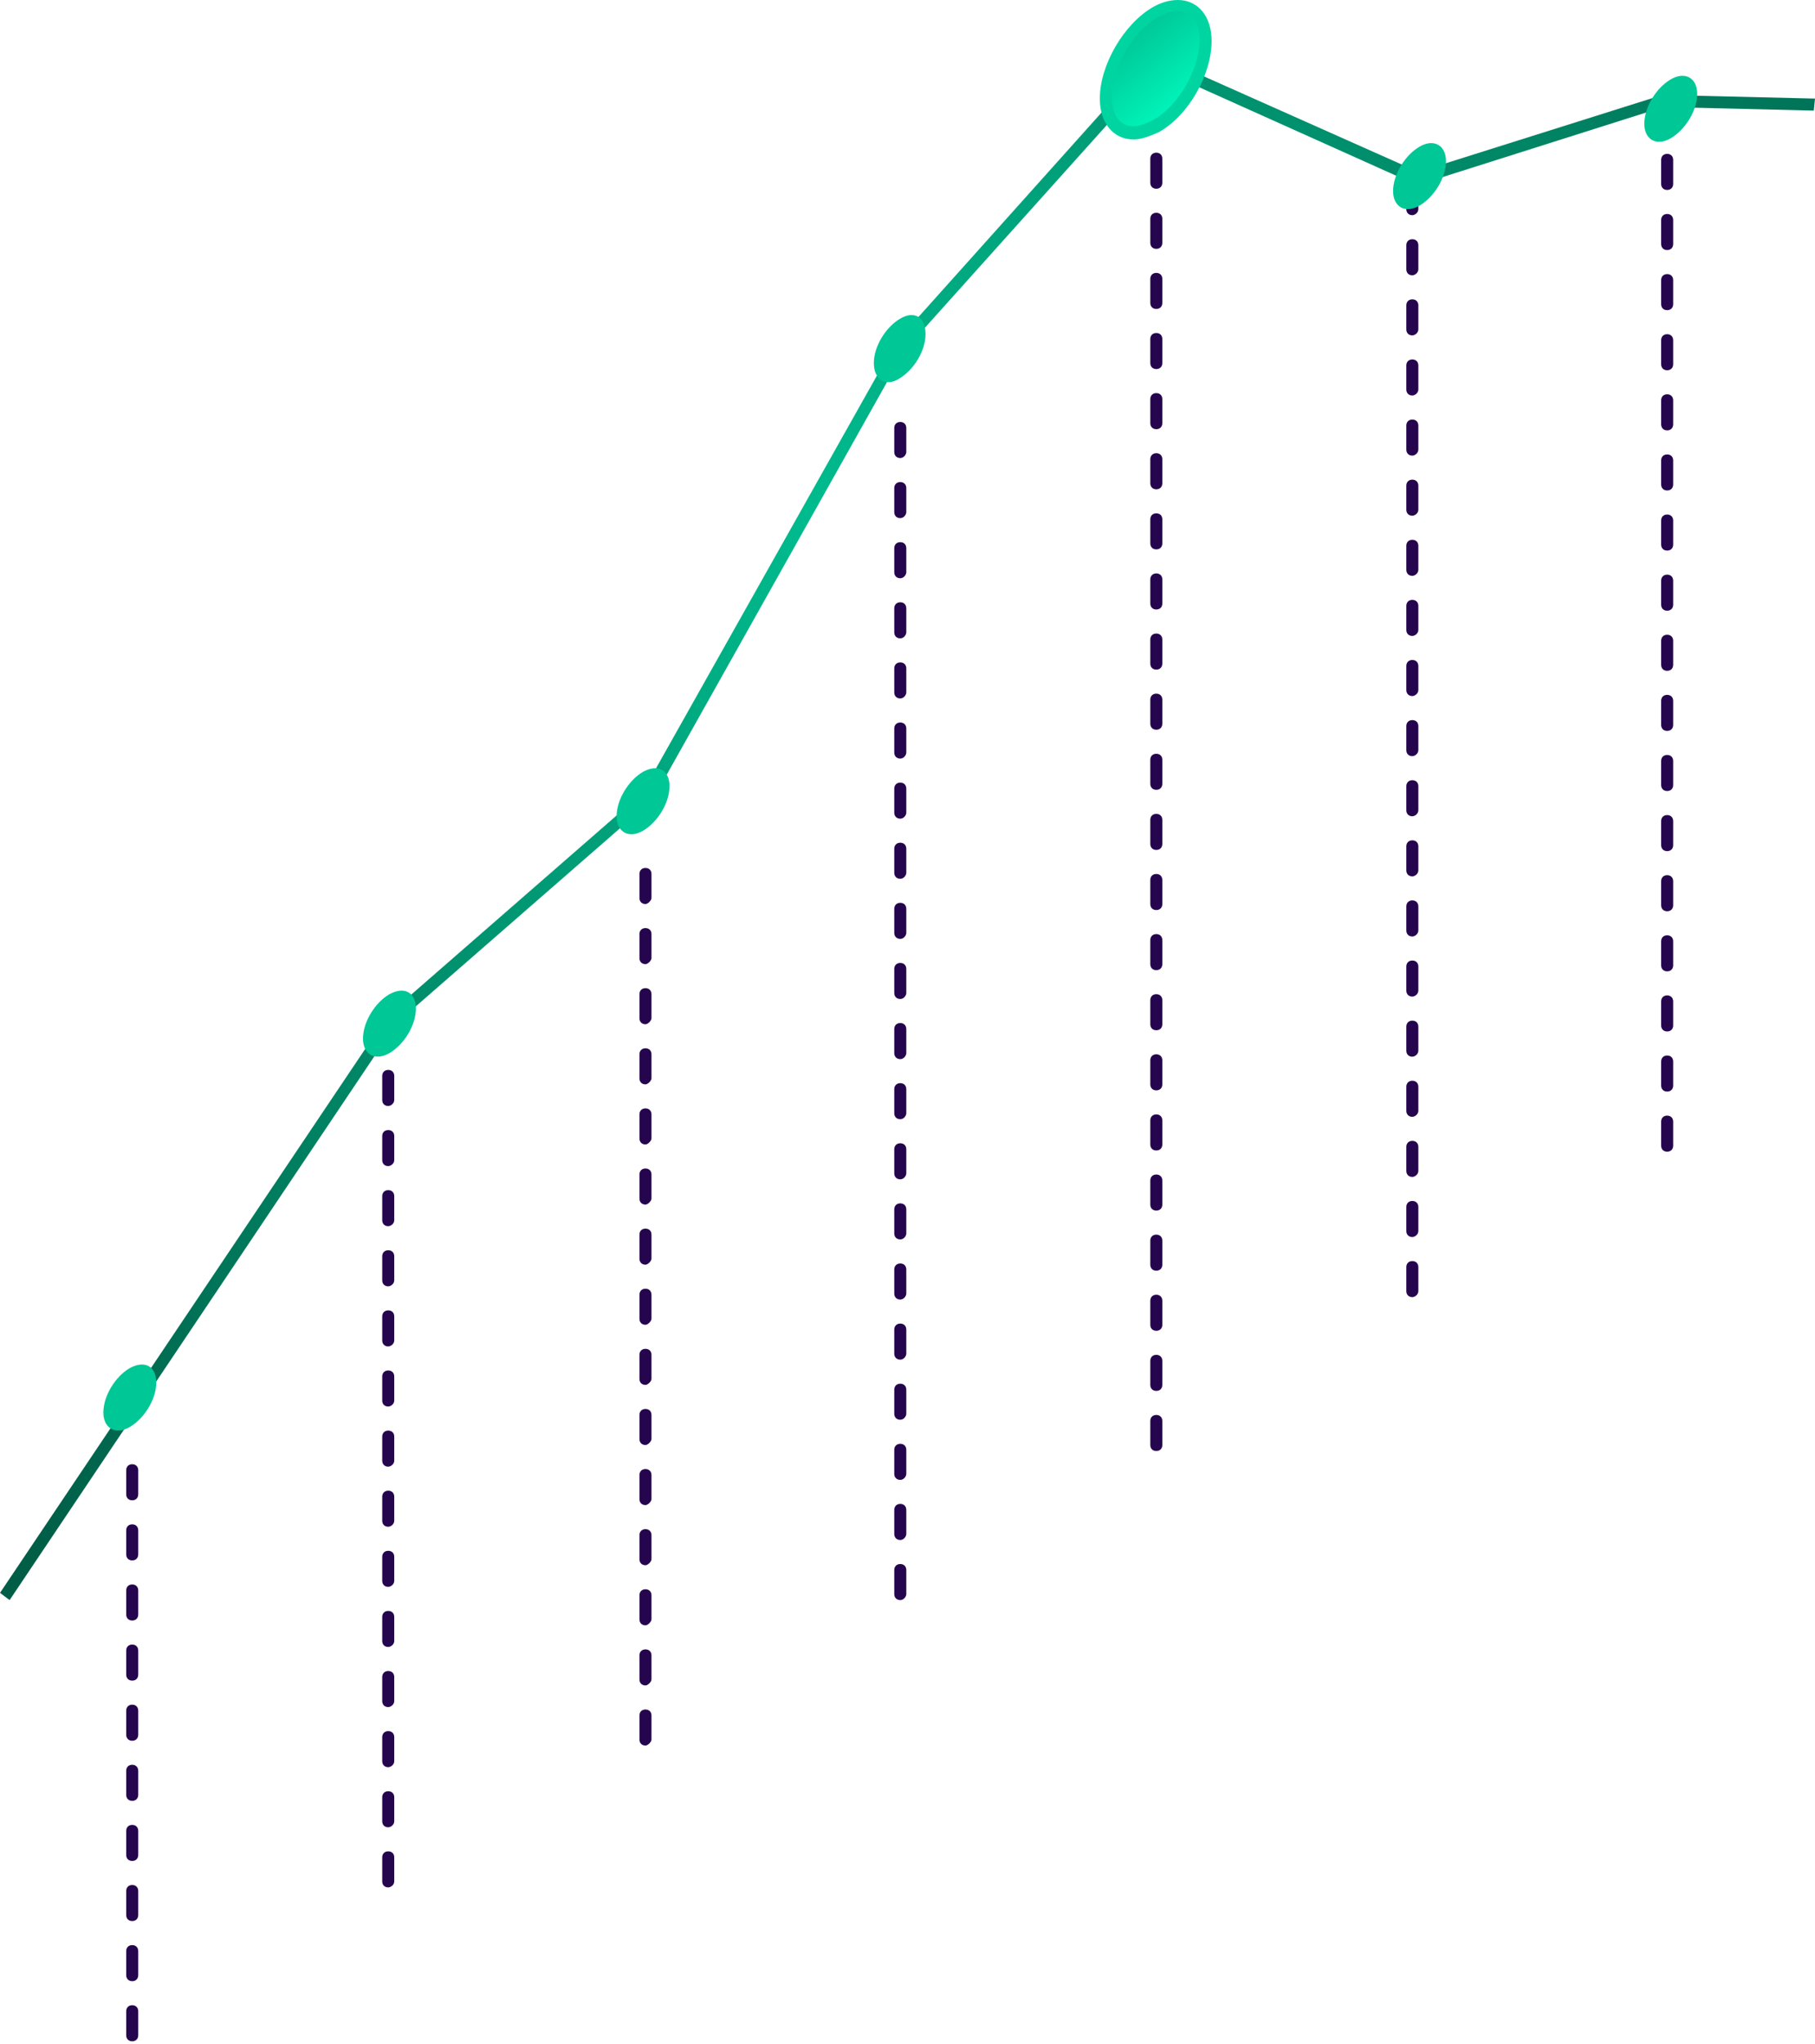<?xml version="1.0" encoding="UTF-8"?> <svg xmlns="http://www.w3.org/2000/svg" width="151" height="170" viewBox="0 0 151 170" fill="none"> <path d="M0.8 133.1L0 132.5L32.3 84.4L53.4 66L74.5 28.5L96 4.5L118 14.3L138.3 7.9H138.4L151 8.2L150.9 9.2L138.4 8.9L117.9 15.4L96.3 5.7L75.3 29.1L54.2 66.7H54.1L33 85.1L0.8 133.1Z" fill="url(#paint0_linear_220_260)"></path> <path d="M53.7 145.2C53.4 145.2 53.2 145 53.2 144.7V142.7C53.2 142.4 53.4 142.2 53.7 142.2C54 142.2 54.2 142.4 54.2 142.7V144.7C54.2 144.9 53.9 145.2 53.7 145.2ZM53.7 140.2C53.4 140.2 53.2 140 53.2 139.7V137.7C53.2 137.4 53.4 137.2 53.7 137.2C54 137.2 54.2 137.4 54.2 137.7V139.7C54.2 139.9 53.9 140.2 53.7 140.2ZM53.7 135.2C53.4 135.2 53.2 135 53.2 134.7V132.7C53.2 132.4 53.4 132.2 53.7 132.2C54 132.2 54.2 132.4 54.2 132.7V134.7C54.2 134.9 53.9 135.2 53.7 135.2ZM53.7 130.2C53.4 130.2 53.2 130 53.2 129.7V127.7C53.2 127.4 53.4 127.2 53.7 127.2C54 127.2 54.2 127.4 54.2 127.7V129.7C54.2 129.9 53.9 130.2 53.7 130.2ZM53.7 125.2C53.4 125.2 53.2 125 53.2 124.7V122.7C53.2 122.4 53.4 122.2 53.7 122.2C54 122.2 54.2 122.4 54.2 122.7V124.7C54.2 124.9 53.9 125.2 53.7 125.2ZM53.7 120.2C53.4 120.2 53.2 120 53.2 119.7V117.7C53.2 117.4 53.4 117.2 53.7 117.2C54 117.2 54.2 117.4 54.2 117.7V119.7C54.2 119.9 53.9 120.2 53.7 120.2ZM53.7 115.2C53.4 115.2 53.2 115 53.2 114.7V112.7C53.2 112.4 53.4 112.2 53.7 112.2C54 112.2 54.2 112.4 54.2 112.7V114.7C54.2 114.9 53.9 115.2 53.7 115.2ZM53.7 110.2C53.4 110.2 53.2 110 53.2 109.7V107.7C53.2 107.4 53.4 107.2 53.7 107.2C54 107.2 54.2 107.4 54.2 107.7V109.7C54.2 109.9 53.9 110.2 53.7 110.2ZM53.7 105.2C53.4 105.2 53.2 105 53.2 104.7V102.7C53.2 102.4 53.4 102.2 53.7 102.2C54 102.2 54.2 102.4 54.2 102.7V104.7C54.2 104.9 53.9 105.2 53.7 105.2ZM53.7 100.2C53.4 100.2 53.2 100 53.2 99.7V97.7C53.2 97.4 53.4 97.2 53.7 97.2C54 97.2 54.2 97.4 54.2 97.7V99.7C54.2 99.9 53.9 100.2 53.7 100.2ZM53.7 95.2C53.4 95.2 53.2 95 53.2 94.7V92.7C53.2 92.4 53.4 92.2 53.7 92.2C54 92.2 54.2 92.4 54.2 92.7V94.7C54.2 94.9 53.9 95.2 53.7 95.2ZM53.7 90.2C53.4 90.2 53.2 90 53.2 89.7V87.7C53.2 87.4 53.4 87.2 53.7 87.2C54 87.2 54.2 87.4 54.2 87.7V89.7C54.2 89.9 53.9 90.2 53.7 90.2ZM53.7 85.2C53.4 85.2 53.2 85 53.2 84.7V82.7C53.2 82.4 53.4 82.2 53.7 82.2C54 82.2 54.2 82.4 54.2 82.7V84.7C54.2 84.9 53.9 85.2 53.7 85.2ZM53.7 80.2C53.4 80.2 53.2 80 53.2 79.7V77.7C53.2 77.4 53.4 77.2 53.7 77.2C54 77.2 54.2 77.4 54.2 77.7V79.7C54.2 79.9 53.9 80.2 53.7 80.2ZM53.7 75.2C53.4 75.2 53.2 75 53.2 74.7V72.7C53.2 72.4 53.4 72.2 53.7 72.2C54 72.2 54.2 72.4 54.2 72.7V74.7C54.2 74.9 53.9 75.2 53.7 75.2Z" fill="#25054D"></path> <path d="M11 169.8C10.7 169.8 10.5 169.6 10.5 169.3V167.3C10.5 167 10.7 166.8 11 166.8C11.3 166.8 11.5 167 11.5 167.3V169.3C11.5 169.6 11.3 169.8 11 169.8ZM11 164.8C10.7 164.8 10.5 164.6 10.5 164.3V162.3C10.5 162 10.7 161.8 11 161.8C11.3 161.8 11.5 162 11.5 162.3V164.3C11.5 164.6 11.3 164.8 11 164.8ZM11 159.8C10.7 159.8 10.5 159.6 10.5 159.3V157.3C10.5 157 10.7 156.8 11 156.8C11.3 156.8 11.5 157 11.5 157.3V159.3C11.5 159.6 11.3 159.8 11 159.8ZM11 154.8C10.7 154.8 10.5 154.6 10.5 154.3V152.3C10.5 152 10.7 151.8 11 151.8C11.3 151.8 11.5 152 11.5 152.3V154.3C11.5 154.6 11.3 154.8 11 154.8ZM11 149.8C10.7 149.8 10.5 149.6 10.5 149.3V147.3C10.5 147 10.7 146.8 11 146.8C11.3 146.8 11.5 147 11.5 147.3V149.3C11.5 149.6 11.3 149.8 11 149.8ZM11 144.8C10.7 144.8 10.5 144.6 10.5 144.3V142.3C10.5 142 10.7 141.8 11 141.8C11.3 141.8 11.5 142 11.5 142.3V144.3C11.5 144.6 11.3 144.8 11 144.8ZM11 139.8C10.7 139.8 10.5 139.6 10.5 139.3V137.3C10.5 137 10.7 136.8 11 136.8C11.3 136.8 11.5 137 11.5 137.3V139.3C11.5 139.6 11.3 139.8 11 139.8ZM11 134.8C10.7 134.8 10.5 134.6 10.5 134.3V132.3C10.5 132 10.7 131.8 11 131.8C11.3 131.8 11.5 132 11.5 132.3V134.3C11.5 134.6 11.3 134.8 11 134.8ZM11 129.8C10.7 129.8 10.5 129.6 10.5 129.3V127.3C10.5 127 10.7 126.8 11 126.8C11.3 126.8 11.5 127 11.5 127.3V129.3C11.5 129.6 11.3 129.8 11 129.8ZM11 124.8C10.7 124.8 10.5 124.6 10.5 124.3V122.3C10.5 122 10.7 121.8 11 121.8C11.3 121.8 11.5 122 11.5 122.3V124.3C11.5 124.6 11.3 124.8 11 124.8Z" fill="#25054D"></path> <path d="M32.3 157C32 157 31.8 156.8 31.8 156.5V154.5C31.8 154.2 32 154 32.3 154C32.6 154 32.8 154.2 32.8 154.5V156.5C32.8 156.8 32.5 157 32.3 157ZM32.3 152C32 152 31.8 151.8 31.8 151.5V149.5C31.8 149.2 32 149 32.3 149C32.6 149 32.8 149.2 32.8 149.5V151.5C32.8 151.8 32.5 152 32.3 152ZM32.3 147C32 147 31.8 146.8 31.8 146.5V144.5C31.8 144.2 32 144 32.3 144C32.6 144 32.8 144.2 32.8 144.5V146.5C32.8 146.8 32.5 147 32.3 147ZM32.3 142C32 142 31.8 141.8 31.8 141.5V139.5C31.8 139.2 32 139 32.3 139C32.6 139 32.8 139.2 32.8 139.5V141.5C32.8 141.8 32.5 142 32.3 142ZM32.3 137C32 137 31.8 136.8 31.8 136.5V134.5C31.8 134.2 32 134 32.3 134C32.6 134 32.8 134.2 32.8 134.5V136.5C32.8 136.8 32.5 137 32.3 137ZM32.3 132C32 132 31.8 131.8 31.8 131.5V129.5C31.8 129.2 32 129 32.3 129C32.6 129 32.8 129.2 32.8 129.5V131.5C32.8 131.8 32.5 132 32.3 132ZM32.3 127C32 127 31.8 126.8 31.8 126.5V124.5C31.8 124.2 32 124 32.3 124C32.6 124 32.8 124.2 32.8 124.5V126.5C32.8 126.8 32.5 127 32.3 127ZM32.3 122C32 122 31.8 121.8 31.8 121.5V119.5C31.8 119.2 32 119 32.3 119C32.6 119 32.8 119.2 32.8 119.5V121.5C32.8 121.8 32.5 122 32.3 122ZM32.3 117C32 117 31.8 116.8 31.8 116.5V114.5C31.8 114.2 32 114 32.3 114C32.6 114 32.8 114.2 32.8 114.5V116.5C32.8 116.8 32.5 117 32.3 117ZM32.3 112C32 112 31.8 111.8 31.8 111.5V109.5C31.8 109.2 32 109 32.3 109C32.6 109 32.8 109.2 32.8 109.5V111.5C32.8 111.8 32.5 112 32.3 112ZM32.3 107C32 107 31.8 106.8 31.8 106.5V104.5C31.8 104.2 32 104 32.3 104C32.6 104 32.8 104.2 32.8 104.5V106.5C32.8 106.8 32.5 107 32.3 107ZM32.3 102C32 102 31.8 101.8 31.8 101.5V99.5C31.8 99.2 32 99 32.3 99C32.6 99 32.8 99.2 32.8 99.5V101.5C32.8 101.8 32.5 102 32.3 102ZM32.3 97C32 97 31.8 96.8 31.8 96.5V94.5C31.8 94.2 32 94 32.3 94C32.6 94 32.8 94.2 32.8 94.5V96.5C32.8 96.8 32.5 97 32.3 97ZM32.3 92C32 92 31.8 91.8 31.8 91.5V89.5C31.8 89.2 32 89 32.3 89C32.6 89 32.8 89.2 32.8 89.5V91.5C32.8 91.8 32.5 92 32.3 92Z" fill="#25054D"></path> <path d="M74.9 133.1C74.6 133.1 74.4 132.9 74.4 132.6V130.6C74.4 130.3 74.6 130.1 74.9 130.1C75.2 130.1 75.4 130.3 75.4 130.6V132.6C75.4 132.8 75.2 133.1 74.9 133.1ZM74.9 128.1C74.6 128.1 74.4 127.9 74.4 127.6V125.6C74.4 125.3 74.6 125.1 74.9 125.1C75.2 125.1 75.4 125.3 75.4 125.6V127.6C75.4 127.8 75.2 128.1 74.9 128.1ZM74.9 123.1C74.6 123.1 74.4 122.9 74.4 122.6V120.6C74.4 120.3 74.6 120.1 74.9 120.1C75.2 120.1 75.4 120.3 75.4 120.6V122.6C75.4 122.8 75.2 123.1 74.9 123.1ZM74.9 118.1C74.6 118.1 74.4 117.9 74.4 117.6V115.6C74.4 115.3 74.6 115.1 74.9 115.1C75.2 115.1 75.4 115.3 75.4 115.6V117.6C75.4 117.8 75.2 118.1 74.9 118.1ZM74.9 113.1C74.6 113.1 74.4 112.9 74.4 112.6V110.6C74.4 110.3 74.6 110.1 74.9 110.1C75.2 110.1 75.4 110.3 75.4 110.6V112.6C75.4 112.8 75.2 113.1 74.9 113.1ZM74.9 108.1C74.6 108.1 74.4 107.9 74.4 107.6V105.6C74.4 105.3 74.6 105.1 74.9 105.1C75.2 105.1 75.4 105.3 75.4 105.6V107.6C75.4 107.8 75.2 108.1 74.9 108.1ZM74.9 103.1C74.6 103.1 74.4 102.9 74.4 102.6V100.6C74.4 100.3 74.6 100.1 74.9 100.1C75.2 100.1 75.4 100.3 75.4 100.6V102.6C75.4 102.8 75.2 103.1 74.9 103.1ZM74.9 98.1C74.6 98.1 74.4 97.9 74.4 97.6V95.6C74.4 95.3 74.6 95.1 74.9 95.1C75.2 95.1 75.4 95.3 75.4 95.6V97.6C75.4 97.8 75.2 98.1 74.9 98.1ZM74.9 93.1C74.6 93.1 74.4 92.9 74.4 92.6V90.6C74.4 90.3 74.6 90.1 74.9 90.1C75.2 90.1 75.4 90.3 75.4 90.6V92.6C75.4 92.8 75.2 93.1 74.9 93.1ZM74.9 88.1C74.6 88.1 74.4 87.9 74.4 87.6V85.6C74.4 85.3 74.6 85.1 74.9 85.1C75.2 85.1 75.4 85.3 75.4 85.6V87.6C75.4 87.8 75.2 88.1 74.9 88.1ZM74.9 83.1C74.6 83.1 74.4 82.9 74.4 82.6V80.6C74.4 80.3 74.6 80.1 74.9 80.1C75.2 80.1 75.4 80.3 75.4 80.6V82.6C75.4 82.8 75.2 83.1 74.9 83.1ZM74.9 78.1C74.6 78.1 74.4 77.9 74.4 77.6V75.6C74.4 75.3 74.6 75.1 74.9 75.1C75.2 75.1 75.4 75.3 75.4 75.6V77.6C75.4 77.8 75.2 78.1 74.9 78.1ZM74.9 73.1C74.6 73.1 74.4 72.9 74.4 72.6V70.6C74.4 70.3 74.6 70.1 74.9 70.1C75.2 70.1 75.4 70.3 75.4 70.6V72.6C75.4 72.8 75.2 73.1 74.9 73.1ZM74.9 68.1C74.6 68.1 74.4 67.9 74.4 67.6V65.6C74.4 65.3 74.6 65.1 74.9 65.1C75.2 65.1 75.4 65.3 75.4 65.6V67.6C75.4 67.8 75.2 68.1 74.9 68.1ZM74.9 63.1C74.6 63.1 74.4 62.9 74.4 62.6V60.6C74.4 60.3 74.6 60.1 74.9 60.1C75.2 60.1 75.4 60.3 75.4 60.6V62.6C75.4 62.8 75.2 63.1 74.9 63.1ZM74.9 58.1C74.6 58.1 74.4 57.9 74.4 57.6V55.6C74.4 55.3 74.6 55.1 74.9 55.1C75.2 55.1 75.4 55.3 75.4 55.6V57.6C75.4 57.8 75.2 58.1 74.9 58.1ZM74.9 53.1C74.6 53.1 74.4 52.9 74.4 52.6V50.6C74.4 50.3 74.6 50.1 74.9 50.1C75.2 50.1 75.4 50.3 75.4 50.6V52.6C75.4 52.8 75.2 53.1 74.9 53.1ZM74.9 48.1C74.6 48.1 74.4 47.9 74.4 47.6V45.6C74.4 45.3 74.6 45.1 74.9 45.1C75.2 45.1 75.4 45.3 75.4 45.6V47.6C75.4 47.8 75.2 48.1 74.9 48.1ZM74.9 43.1C74.6 43.1 74.4 42.9 74.4 42.6V40.6C74.4 40.3 74.6 40.1 74.9 40.1C75.2 40.1 75.4 40.3 75.4 40.6V42.6C75.4 42.8 75.2 43.1 74.9 43.1ZM74.9 38.1C74.6 38.1 74.4 37.9 74.4 37.6V35.6C74.4 35.3 74.6 35.1 74.9 35.1C75.2 35.1 75.4 35.3 75.4 35.6V37.6C75.4 37.8 75.2 38.1 74.9 38.1Z" fill="#25054D"></path> <path d="M96.2 120.7C95.9 120.7 95.7 120.5 95.7 120.2V118.2C95.7 117.9 95.9 117.7 96.2 117.7C96.5 117.7 96.7 117.9 96.7 118.2V120.2C96.7 120.5 96.5 120.7 96.2 120.7ZM96.2 115.7C95.9 115.7 95.7 115.5 95.7 115.2V113.2C95.7 112.9 95.9 112.7 96.2 112.7C96.5 112.7 96.7 112.9 96.7 113.2V115.2C96.7 115.5 96.5 115.7 96.2 115.7ZM96.2 110.7C95.9 110.7 95.7 110.5 95.7 110.2V108.2C95.7 107.9 95.9 107.7 96.2 107.7C96.5 107.7 96.7 107.9 96.7 108.2V110.2C96.7 110.5 96.5 110.7 96.2 110.7ZM96.2 105.7C95.9 105.7 95.7 105.5 95.7 105.2V103.2C95.7 102.9 95.9 102.7 96.2 102.7C96.5 102.7 96.7 102.9 96.7 103.2V105.2C96.7 105.5 96.5 105.7 96.2 105.7ZM96.2 100.7C95.9 100.7 95.7 100.5 95.7 100.2V98.2C95.7 97.9 95.9 97.7 96.2 97.7C96.5 97.7 96.7 97.9 96.7 98.2V100.2C96.7 100.5 96.5 100.7 96.2 100.7ZM96.2 95.7C95.9 95.7 95.7 95.5 95.7 95.2V93.2C95.7 92.9 95.9 92.7 96.2 92.7C96.5 92.7 96.7 92.9 96.7 93.2V95.2C96.7 95.5 96.5 95.7 96.2 95.7ZM96.2 90.7C95.9 90.7 95.7 90.5 95.7 90.2V88.2C95.7 87.9 95.9 87.7 96.2 87.7C96.5 87.7 96.7 87.9 96.7 88.2V90.2C96.7 90.5 96.5 90.7 96.2 90.7ZM96.2 85.7C95.9 85.7 95.7 85.5 95.7 85.2V83.2C95.7 82.9 95.9 82.7 96.2 82.7C96.5 82.7 96.7 82.9 96.7 83.2V85.2C96.7 85.5 96.5 85.7 96.2 85.7ZM96.2 80.7C95.9 80.7 95.7 80.5 95.7 80.2V78.2C95.7 77.9 95.9 77.7 96.2 77.7C96.5 77.7 96.7 77.9 96.7 78.2V80.2C96.7 80.5 96.5 80.7 96.2 80.7ZM96.2 75.7C95.9 75.7 95.7 75.5 95.7 75.2V73.2C95.7 72.9 95.9 72.7 96.2 72.7C96.5 72.7 96.7 72.9 96.7 73.2V75.2C96.7 75.5 96.5 75.7 96.2 75.7ZM96.2 70.7C95.9 70.7 95.7 70.5 95.7 70.2V68.2C95.7 67.9 95.9 67.7 96.2 67.7C96.5 67.7 96.7 67.9 96.7 68.2V70.2C96.7 70.5 96.5 70.7 96.2 70.7ZM96.2 65.7C95.9 65.7 95.7 65.5 95.7 65.2V63.2C95.7 62.9 95.9 62.7 96.2 62.7C96.5 62.7 96.7 62.9 96.7 63.2V65.2C96.7 65.5 96.5 65.7 96.2 65.7ZM96.2 60.7C95.9 60.7 95.7 60.5 95.7 60.2V58.2C95.7 57.9 95.9 57.7 96.2 57.7C96.5 57.7 96.7 57.9 96.7 58.2V60.2C96.7 60.5 96.5 60.7 96.2 60.7ZM96.2 55.7C95.9 55.7 95.7 55.5 95.7 55.2V53.2C95.7 52.9 95.9 52.7 96.2 52.7C96.5 52.7 96.7 52.9 96.7 53.2V55.2C96.7 55.5 96.5 55.7 96.2 55.7ZM96.2 50.7C95.9 50.7 95.7 50.5 95.7 50.2V48.2C95.7 47.9 95.9 47.7 96.2 47.7C96.5 47.7 96.7 47.9 96.7 48.2V50.2C96.7 50.5 96.5 50.7 96.2 50.7ZM96.2 45.7C95.9 45.7 95.7 45.5 95.7 45.2V43.2C95.7 42.9 95.9 42.7 96.2 42.7C96.5 42.7 96.7 42.9 96.7 43.2V45.2C96.7 45.5 96.5 45.7 96.2 45.7ZM96.2 40.7C95.9 40.7 95.7 40.5 95.7 40.2V38.2C95.7 37.9 95.9 37.7 96.2 37.7C96.5 37.7 96.7 37.9 96.7 38.2V40.2C96.7 40.5 96.5 40.7 96.2 40.7ZM96.2 35.7C95.9 35.7 95.7 35.5 95.7 35.2V33.2C95.7 32.9 95.9 32.7 96.2 32.7C96.5 32.7 96.7 32.9 96.7 33.2V35.2C96.7 35.5 96.5 35.7 96.2 35.7ZM96.2 30.7C95.9 30.7 95.7 30.5 95.7 30.2V28.2C95.7 27.9 95.9 27.7 96.2 27.7C96.5 27.7 96.7 27.9 96.7 28.2V30.2C96.7 30.5 96.5 30.7 96.2 30.7ZM96.2 25.7C95.9 25.7 95.7 25.5 95.7 25.2V23.2C95.7 22.9 95.9 22.7 96.2 22.7C96.5 22.7 96.7 22.9 96.7 23.2V25.2C96.7 25.5 96.5 25.7 96.2 25.7ZM96.2 20.7C95.9 20.7 95.7 20.5 95.7 20.2V18.2C95.7 17.9 95.9 17.7 96.2 17.7C96.5 17.7 96.7 17.9 96.7 18.2V20.2C96.7 20.5 96.5 20.7 96.2 20.7ZM96.2 15.7C95.9 15.7 95.7 15.5 95.7 15.2V13.2C95.7 12.9 95.9 12.7 96.2 12.7C96.5 12.7 96.7 12.9 96.7 13.2V15.2C96.7 15.5 96.5 15.7 96.2 15.7ZM96.2 10.7C95.9 10.7 95.7 10.5 95.7 10.2V8.2C95.7 7.9 95.9 7.7 96.2 7.7C96.5 7.7 96.7 7.9 96.7 8.2V10.2C96.7 10.5 96.5 10.7 96.2 10.7Z" fill="#25054D"></path> <path d="M117.5 107.9C117.2 107.9 117 107.7 117 107.4V105.4C117 105.1 117.2 104.9 117.5 104.9C117.8 104.9 118 105.1 118 105.4V107.4C118 107.7 117.7 107.9 117.5 107.9ZM117.5 102.9C117.2 102.9 117 102.7 117 102.4V100.4C117 100.1 117.2 99.9 117.5 99.9C117.8 99.9 118 100.1 118 100.4V102.4C118 102.7 117.7 102.9 117.5 102.9ZM117.5 97.9C117.2 97.9 117 97.7 117 97.4V95.4C117 95.1 117.2 94.9 117.5 94.9C117.8 94.9 118 95.1 118 95.4V97.4C118 97.7 117.7 97.9 117.5 97.9ZM117.5 92.9C117.2 92.9 117 92.7 117 92.4V90.4C117 90.1 117.2 89.9 117.5 89.9C117.8 89.9 118 90.1 118 90.4V92.4C118 92.7 117.7 92.9 117.5 92.9ZM117.5 87.9C117.2 87.9 117 87.7 117 87.4V85.4C117 85.1 117.2 84.9 117.5 84.9C117.8 84.9 118 85.1 118 85.4V87.4C118 87.7 117.7 87.9 117.5 87.9ZM117.5 82.9C117.2 82.9 117 82.7 117 82.4V80.4C117 80.1 117.2 79.9 117.5 79.9C117.8 79.9 118 80.1 118 80.4V82.4C118 82.7 117.7 82.9 117.5 82.9ZM117.5 77.9C117.2 77.9 117 77.7 117 77.4V75.4C117 75.1 117.2 74.9 117.5 74.9C117.8 74.9 118 75.1 118 75.4V77.4C118 77.7 117.7 77.9 117.5 77.9ZM117.5 72.9C117.2 72.9 117 72.7 117 72.4V70.4C117 70.1 117.2 69.9 117.5 69.9C117.8 69.9 118 70.1 118 70.4V72.4C118 72.7 117.7 72.9 117.5 72.9ZM117.5 67.9C117.2 67.9 117 67.7 117 67.4V65.4C117 65.1 117.2 64.9 117.5 64.9C117.8 64.9 118 65.1 118 65.4V67.4C118 67.7 117.7 67.9 117.5 67.9ZM117.5 62.9C117.2 62.9 117 62.7 117 62.4V60.4C117 60.1 117.2 59.9 117.5 59.9C117.8 59.9 118 60.1 118 60.4V62.4C118 62.7 117.7 62.9 117.5 62.9ZM117.5 57.9C117.2 57.9 117 57.7 117 57.4V55.4C117 55.1 117.2 54.9 117.5 54.9C117.8 54.9 118 55.1 118 55.4V57.4C118 57.7 117.7 57.9 117.5 57.9ZM117.5 52.9C117.2 52.9 117 52.7 117 52.4V50.4C117 50.1 117.2 49.9 117.5 49.9C117.8 49.9 118 50.1 118 50.4V52.4C118 52.7 117.7 52.9 117.5 52.9ZM117.5 47.9C117.2 47.9 117 47.7 117 47.4V45.4C117 45.1 117.2 44.9 117.5 44.9C117.8 44.9 118 45.1 118 45.4V47.4C118 47.7 117.7 47.9 117.5 47.9ZM117.5 42.9C117.2 42.9 117 42.7 117 42.4V40.4C117 40.1 117.2 39.9 117.5 39.9C117.8 39.9 118 40.1 118 40.4V42.4C118 42.7 117.7 42.9 117.5 42.9ZM117.5 37.9C117.2 37.9 117 37.7 117 37.4V35.4C117 35.1 117.2 34.9 117.5 34.9C117.8 34.9 118 35.1 118 35.4V37.4C118 37.7 117.7 37.9 117.5 37.9ZM117.5 32.9C117.2 32.9 117 32.7 117 32.4V30.4C117 30.1 117.2 29.9 117.5 29.9C117.8 29.9 118 30.1 118 30.4V32.4C118 32.7 117.7 32.9 117.5 32.9ZM117.5 27.9C117.2 27.9 117 27.7 117 27.4V25.4C117 25.1 117.2 24.9 117.5 24.9C117.8 24.9 118 25.1 118 25.4V27.4C118 27.7 117.7 27.9 117.5 27.9ZM117.5 22.9C117.2 22.9 117 22.7 117 22.4V20.4C117 20.1 117.2 19.9 117.5 19.9C117.8 19.9 118 20.1 118 20.4V22.4C118 22.7 117.7 22.9 117.5 22.9ZM117.5 17.9C117.2 17.9 117 17.7 117 17.4V17.2C117 16.9 117.2 16.7 117.5 16.7C117.8 16.7 118 16.9 118 17.2V17.4C118 17.7 117.7 17.9 117.5 17.9Z" fill="#25054D"></path> <path d="M138.7 95.8C138.4 95.8 138.2 95.6 138.2 95.3V93.3C138.2 93 138.4 92.8 138.7 92.8C139 92.8 139.2 93 139.2 93.3V95.3C139.2 95.6 139 95.8 138.7 95.8ZM138.7 90.8C138.4 90.8 138.2 90.6 138.2 90.3V88.3C138.2 88 138.4 87.8 138.7 87.8C139 87.8 139.2 88 139.2 88.3V90.3C139.2 90.6 139 90.8 138.7 90.8ZM138.7 85.8C138.4 85.8 138.2 85.6 138.2 85.3V83.3C138.2 83 138.4 82.8 138.7 82.8C139 82.8 139.2 83 139.2 83.3V85.3C139.2 85.6 139 85.8 138.7 85.8ZM138.7 80.8C138.4 80.8 138.2 80.6 138.2 80.3V78.3C138.2 78 138.4 77.8 138.7 77.8C139 77.8 139.2 78 139.2 78.3V80.3C139.2 80.6 139 80.8 138.7 80.8ZM138.7 75.8C138.4 75.8 138.2 75.6 138.2 75.3V73.3C138.2 73 138.4 72.8 138.7 72.8C139 72.8 139.2 73 139.2 73.3V75.3C139.2 75.6 139 75.8 138.7 75.8ZM138.7 70.8C138.4 70.8 138.2 70.6 138.2 70.3V68.3C138.2 68 138.4 67.8 138.7 67.8C139 67.8 139.2 68 139.2 68.3V70.3C139.2 70.6 139 70.8 138.7 70.8ZM138.7 65.8C138.4 65.8 138.2 65.6 138.2 65.3V63.3C138.2 63 138.4 62.8 138.7 62.8C139 62.8 139.2 63 139.2 63.3V65.3C139.2 65.6 139 65.8 138.7 65.8ZM138.7 60.8C138.4 60.8 138.2 60.6 138.2 60.3V58.3C138.2 58 138.4 57.8 138.7 57.8C139 57.8 139.2 58 139.2 58.3V60.3C139.2 60.6 139 60.8 138.7 60.8ZM138.7 55.8C138.4 55.8 138.2 55.6 138.2 55.3V53.3C138.2 53 138.4 52.8 138.7 52.8C139 52.8 139.2 53 139.2 53.3V55.3C139.2 55.6 139 55.8 138.7 55.8ZM138.7 50.8C138.4 50.8 138.2 50.6 138.2 50.3V48.3C138.2 48 138.4 47.8 138.7 47.8C139 47.8 139.2 48 139.2 48.3V50.3C139.2 50.6 139 50.8 138.7 50.8ZM138.7 45.8C138.4 45.8 138.2 45.6 138.2 45.3V43.3C138.2 43 138.4 42.8 138.7 42.8C139 42.8 139.2 43 139.2 43.3V45.3C139.2 45.6 139 45.8 138.7 45.8ZM138.7 40.8C138.4 40.8 138.2 40.6 138.2 40.3V38.3C138.2 38 138.4 37.8 138.7 37.8C139 37.8 139.2 38 139.2 38.3V40.3C139.2 40.6 139 40.8 138.7 40.8ZM138.7 35.8C138.4 35.8 138.2 35.6 138.2 35.3V33.3C138.2 33 138.4 32.8 138.7 32.8C139 32.8 139.2 33 139.2 33.3V35.3C139.2 35.6 139 35.8 138.7 35.8ZM138.7 30.8C138.4 30.8 138.2 30.6 138.2 30.3V28.3C138.2 28 138.4 27.8 138.7 27.8C139 27.8 139.2 28 139.2 28.3V30.3C139.2 30.6 139 30.8 138.7 30.8ZM138.7 25.8C138.4 25.8 138.2 25.6 138.2 25.3V23.3C138.2 23 138.4 22.8 138.7 22.8C139 22.8 139.2 23 139.2 23.3V25.3C139.2 25.6 139 25.8 138.7 25.8ZM138.7 20.8C138.4 20.8 138.2 20.6 138.2 20.3V18.3C138.2 18 138.4 17.8 138.7 17.8C139 17.8 139.2 18 139.2 18.3V20.3C139.2 20.6 139 20.8 138.7 20.8ZM138.7 15.8C138.4 15.8 138.2 15.6 138.2 15.3V13.3C138.2 13 138.4 12.8 138.7 12.8C139 12.8 139.2 13 139.2 13.3V15.3C139.2 15.6 139 15.8 138.7 15.8Z" fill="#25054D"></path> <path d="M100.3 3.3C100.3 5.9 98.4 9.1 96.1 10.5C93.8 11.8 91.9 10.8 91.9 8.1C91.9 5.5 93.8 2.3 96.1 0.9C98.5 -0.4 100.3 0.7 100.3 3.3Z" fill="url(#paint1_linear_220_260)"></path> <path d="M94.3 11.6C92.6 11.6 91.5 10.2 91.5 8.2C91.5 5.4 93.5 2 95.9 0.6C96.6 0.2 97.3 0 98 0C99.7 0 100.8 1.4 100.8 3.4C100.8 6.2 98.9 9.6 96.4 11C95.7 11.3 95 11.6 94.3 11.6ZM98 0.9C97.5 0.9 97 1.1 96.4 1.4C94.2 2.6 92.5 5.7 92.5 8.1C92.5 9.6 93.2 10.5 94.3 10.5C94.8 10.5 95.3 10.3 95.9 10C98.1 8.8 99.8 5.7 99.8 3.3C99.8 1.8 99.2 0.9 98 0.9Z" fill="#00D5A1"></path> <path d="M77 27.8C77 29.2 76 30.8 74.8 31.5C73.7 32.2 72.7 31.6 72.7 30.2C72.7 28.8 73.7 27.2 74.9 26.5C76.1 25.8 77 26.4 77 27.8Z" fill="#00C796"></path> <path d="M120.3 13.4C120.3 14.8 119.3 16.4 118.1 17.1C116.9 17.8 115.9 17.2 115.9 15.9C115.9 14.5 116.9 12.9 118.1 12.2C119.3 11.5 120.3 12.1 120.3 13.4Z" fill="#00C796"></path> <path d="M141.2 7.8C141.2 9.2 140.2 10.8 139 11.5C137.8 12.2 136.8 11.6 136.8 10.3C136.8 8.9 137.8 7.3 139 6.6C140.2 5.9 141.2 6.5 141.2 7.8Z" fill="#00C796"></path> <path d="M55.7 65.4C55.7 66.8 54.7 68.4 53.5 69.1C52.3 69.8 51.3 69.2 51.3 67.9C51.3 66.5 52.3 64.9 53.5 64.2C54.8 63.5 55.7 64.1 55.7 65.4Z" fill="#00C796"></path> <path d="M34.6 83.9C34.6 85.3 33.6 86.9 32.4 87.6C31.2 88.3 30.2 87.7 30.2 86.4C30.2 85 31.2 83.4 32.4 82.7C33.7 82 34.6 82.6 34.6 83.9Z" fill="#00C796"></path> <path d="M13 115C13 116.4 12 118 10.8 118.7C9.6 119.4 8.6 118.8 8.6 117.5C8.6 116.1 9.6 114.5 10.8 113.8C12.1 113.1 13 113.7 13 115Z" fill="#00C796"></path> <defs> <linearGradient id="paint0_linear_220_260" x1="146.5" y1="-41" x2="-25.5" y2="91" gradientUnits="userSpaceOnUse"> <stop stop-color="#005E47"></stop> <stop offset="0.524" stop-color="#00BB8E"></stop> <stop offset="1" stop-color="#005E47"></stop> <stop offset="1" stop-color="#005E47"></stop> </linearGradient> <linearGradient id="paint1_linear_220_260" x1="82.994" y1="-10.195" x2="99.424" y2="9.625" gradientUnits="userSpaceOnUse"> <stop offset="0.035" stop-color="#005E47"></stop> <stop offset="1" stop-color="#00FFC2"></stop> </linearGradient> </defs> </svg> 